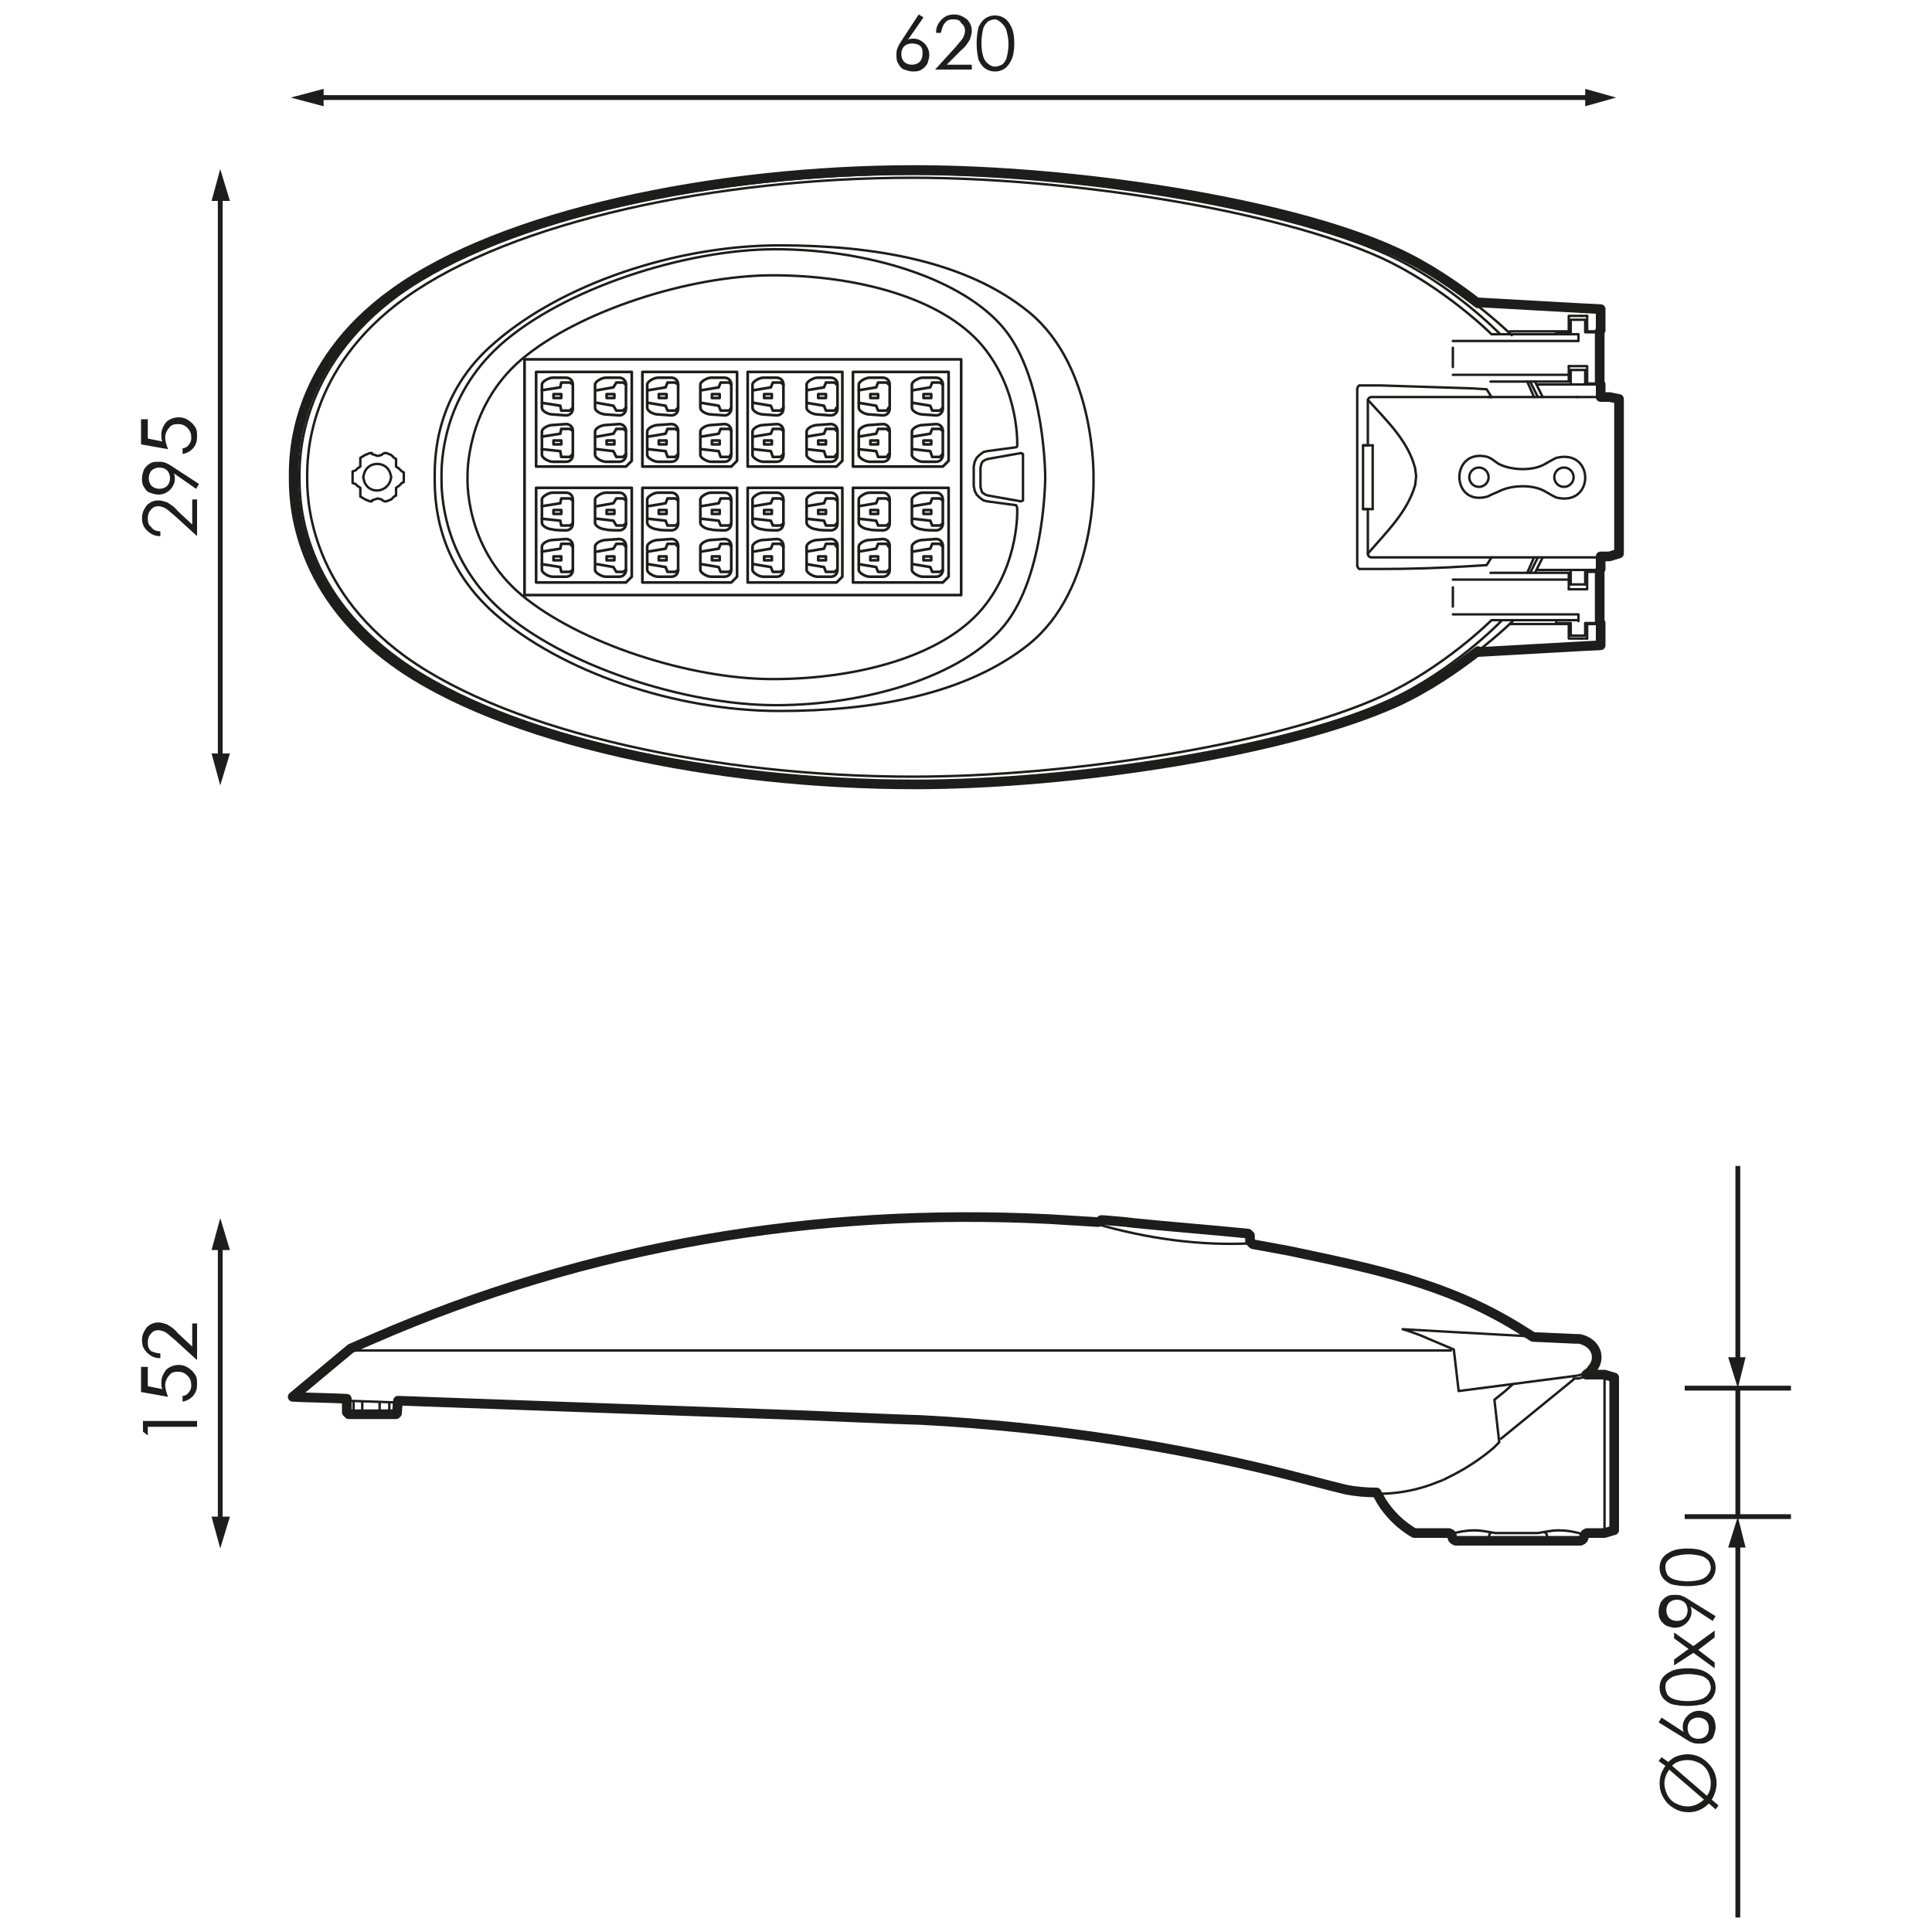 <?xml version="1.0" encoding="utf-8"?>
<!-- Generator: Adobe Illustrator 20.1.0, SVG Export Plug-In . SVG Version: 6.00 Build 0)  -->
<svg version="1.1" id="Capa_1" xmlns="http://www.w3.org/2000/svg" xmlns:xlink="http://www.w3.org/1999/xlink" x="0px" y="0px"
	 viewBox="0 0 200 200" style="enable-background:new 0 0 200 200;" xml:space="preserve">
<style type="text/css">
	.st0{fill:none;stroke:#1D1D1B;stroke-width:0.5;stroke-miterlimit:2;}
	.st1{fill:#1D1D1B;}
	.st2{enable-background:new    ;}
	.st3{fill:none;stroke:#1D1D1B;stroke-width:0.25;stroke-linecap:round;stroke-linejoin:round;stroke-miterlimit:10;}
	.st4{fill:none;stroke:#1D1D1B;stroke-width:0.278;stroke-linecap:round;stroke-linejoin:round;stroke-miterlimit:10;}
	.st5{fill:none;stroke:#1D1D1B;stroke-linejoin:round;stroke-miterlimit:10;}
	.st6{fill:none;stroke:#1D1D1B;stroke-width:0.25;stroke-linejoin:round;stroke-miterlimit:10;}
	.st7{fill:none;stroke:#1D1D1B;stroke-width:0.5;stroke-linejoin:round;stroke-miterlimit:10;}
</style>
<g>
	<g>
		<g>
			<g>
				<line class="st0" x1="32.8" y1="10.1" x2="164.7" y2="10.1"/>
				<g>
					<polygon class="st1" points="33.5,11 30.1,10.1 33.5,9.2 					"/>
				</g>
				<g>
					<polygon class="st1" points="164.1,11 167.3,10.1 164.1,9.2 					"/>
				</g>
			</g>
		</g>
		<g class="st2">
			<path class="st1" d="M95.1,1.5l0.5,0.3L94,4.1C94.2,4,94.4,4,94.6,4c0.4,0,0.8,0.2,1.1,0.5c0.3,0.3,0.5,0.7,0.5,1.2
				c0,0.3-0.1,0.6-0.2,0.9c-0.2,0.3-0.4,0.5-0.6,0.6c-0.3,0.2-0.6,0.2-0.9,0.2s-0.6-0.1-0.9-0.2S93.1,6.8,93,6.6
				c-0.2-0.3-0.2-0.6-0.2-0.9c0-0.2,0-0.5,0.1-0.7c0.1-0.3,0.3-0.6,0.5-0.9L95.1,1.5z M94.4,4.5c-0.3,0-0.6,0.1-0.8,0.3
				c-0.2,0.2-0.3,0.5-0.3,0.8s0.1,0.6,0.3,0.8c0.2,0.2,0.5,0.3,0.8,0.3s0.6-0.1,0.8-0.3c0.2-0.2,0.3-0.5,0.3-0.8S95.5,5,95.3,4.8
				S94.8,4.5,94.4,4.5z"/>
			<path class="st1" d="M97.4,3.4h-0.5c0-0.6,0.2-1,0.6-1.4s0.8-0.5,1.3-0.5s0.9,0.2,1.3,0.5c0.3,0.3,0.5,0.7,0.5,1.2
				c0,0.3-0.1,0.6-0.2,0.9c-0.2,0.3-0.4,0.7-0.9,1.1L98,6.7h2.6v0.5h-3.8l2.1-2.3c0.4-0.5,0.7-0.8,0.8-1c0.1-0.2,0.2-0.5,0.2-0.7
				c0-0.3-0.1-0.6-0.4-0.8C99.4,2.1,99.1,2,98.7,2S98,2.1,97.8,2.4C97.6,2.6,97.5,3,97.4,3.4z"/>
			<path class="st1" d="M101.1,4.5c0-0.7,0.1-1.3,0.2-1.7c0.2-0.4,0.4-0.7,0.7-0.9c0.3-0.2,0.6-0.3,1-0.3s0.7,0.1,1,0.3
				s0.5,0.5,0.7,0.9s0.3,1,0.3,1.7s-0.1,1.3-0.3,1.7c-0.2,0.4-0.4,0.7-0.7,0.9c-0.3,0.2-0.6,0.3-1,0.3s-0.7-0.1-1-0.3
				c-0.3-0.2-0.5-0.5-0.7-0.9C101.2,5.8,101.1,5.2,101.1,4.5z M101.6,4.5c0,0.6,0.1,1.1,0.2,1.4s0.3,0.6,0.5,0.7
				c0.2,0.2,0.5,0.3,0.7,0.3s0.5-0.1,0.7-0.2s0.4-0.4,0.5-0.7c0.1-0.4,0.2-0.9,0.2-1.4c0-0.6-0.1-1-0.2-1.4s-0.3-0.6-0.5-0.8
				S103.2,2,103,2s-0.5,0.1-0.7,0.2c-0.2,0.2-0.4,0.4-0.5,0.7C101.7,3.3,101.6,3.8,101.6,4.5z"/>
		</g>
	</g>
	<g>
		<g>
			<g>
				<line class="st0" x1="22.8" y1="78.6" x2="22.8" y2="20.2"/>
				<g>
					<polygon class="st1" points="23.8,78 22.8,81.3 21.9,78 					"/>
				</g>
				<g>
					<polygon class="st1" points="23.8,20.8 22.8,17.5 21.9,20.8 					"/>
				</g>
			</g>
		</g>
		<g class="st2">
			<path class="st1" d="M16.6,55v0.5c-0.6,0-1-0.2-1.4-0.6c-0.4-0.4-0.5-0.8-0.5-1.3s0.2-0.9,0.5-1.3c0.3-0.3,0.7-0.5,1.2-0.5
				c0.3,0,0.6,0.1,0.9,0.2c0.3,0.2,0.7,0.4,1.1,0.9l1.5,1.4v-2.6h0.5v3.8l-2.3-2.1c-0.5-0.4-0.8-0.7-1-0.8s-0.5-0.2-0.7-0.2
				c-0.3,0-0.6,0.1-0.8,0.4c-0.2,0.2-0.3,0.5-0.3,0.9s0.1,0.7,0.4,0.9C15.8,54.8,16.1,55,16.6,55z"/>
			<path class="st1" d="M20.6,50.1l-0.3,0.5L18,49c0.1,0.2,0.1,0.4,0.1,0.6c0,0.4-0.2,0.8-0.5,1.1s-0.7,0.5-1.2,0.5
				c-0.3,0-0.6-0.1-0.9-0.2c-0.3-0.1-0.5-0.4-0.6-0.6c-0.2-0.3-0.2-0.6-0.2-0.9c0-0.3,0.1-0.6,0.2-0.9c0.2-0.3,0.4-0.5,0.6-0.6
				c0.3-0.2,0.6-0.2,0.9-0.2c0.2,0,0.5,0,0.7,0.1c0.3,0.1,0.6,0.3,0.9,0.5L20.6,50.1z M17.6,49.5c0-0.3-0.1-0.6-0.3-0.8
				c-0.2-0.2-0.5-0.3-0.8-0.3s-0.6,0.1-0.8,0.3c-0.2,0.2-0.3,0.5-0.3,0.8s0.1,0.6,0.3,0.8c0.2,0.2,0.5,0.3,0.8,0.3
				c0.3,0,0.6-0.1,0.8-0.3S17.6,49.8,17.6,49.5z"/>
			<path class="st1" d="M14.8,43.4h0.5v2l1.5,0.3c-0.1-0.2-0.1-0.5-0.1-0.7c0-0.5,0.2-0.9,0.5-1.3c0.3-0.3,0.8-0.5,1.3-0.5
				c0.4,0,0.7,0.1,1,0.3s0.5,0.4,0.7,0.7s0.2,0.6,0.2,1c0,0.5-0.1,0.8-0.4,1.2c-0.3,0.3-0.6,0.5-1.1,0.6v-0.6c0.2,0,0.4-0.1,0.5-0.2
				c0.1-0.1,0.2-0.2,0.3-0.4s0.1-0.4,0.1-0.5c0-0.4-0.1-0.7-0.4-1s-0.6-0.4-1-0.4s-0.7,0.1-0.9,0.4c-0.2,0.2-0.4,0.6-0.4,1
				c0,0.3,0.1,0.7,0.3,1.2L14.6,46v-2.6H14.8z"/>
		</g>
	</g>
	<g>
		<g>
			<g>
				<line class="st0" x1="22.8" y1="157.6" x2="22.8" y2="128.8"/>
				<g>
					<polygon class="st1" points="23.8,157 22.8,160.3 21.9,157 					"/>
				</g>
				<g>
					<polygon class="st1" points="23.8,129.4 22.8,126.1 21.9,129.4 					"/>
				</g>
			</g>
		</g>
		<g class="st2">
			<path class="st1" d="M14.8,148.2v-1.1h5.6v0.6h-5.1v0.9L14.8,148.2z"/>
			<path class="st1" d="M14.8,141.5h0.5v2l1.5,0.3c-0.1-0.2-0.1-0.5-0.1-0.7c0-0.5,0.2-0.9,0.5-1.3c0.3-0.3,0.8-0.5,1.3-0.5
				c0.4,0,0.7,0.1,1,0.3s0.5,0.4,0.7,0.7s0.2,0.6,0.2,1c0,0.5-0.1,0.8-0.4,1.2c-0.3,0.3-0.6,0.5-1.1,0.6v-0.6c0.2,0,0.4-0.1,0.5-0.2
				c0.1-0.1,0.2-0.2,0.3-0.4c0.1-0.2,0.1-0.4,0.1-0.5c0-0.4-0.1-0.7-0.4-1s-0.6-0.4-1-0.4s-0.7,0.1-0.9,0.4c-0.2,0.2-0.4,0.6-0.4,1
				c0,0.3,0.1,0.7,0.3,1.2l-2.8-0.5v-2.6H14.8z"/>
			<path class="st1" d="M16.6,140.1v0.5c-0.6,0-1-0.2-1.4-0.6c-0.4-0.4-0.5-0.8-0.5-1.3s0.2-0.9,0.5-1.3c0.3-0.3,0.7-0.5,1.2-0.5
				c0.3,0,0.6,0.1,0.9,0.2c0.3,0.2,0.7,0.4,1.1,0.9l1.5,1.4V137h0.5v3.8l-2.3-2.1c-0.5-0.4-0.8-0.7-1-0.8s-0.5-0.2-0.7-0.2
				c-0.3,0-0.6,0.1-0.8,0.4c-0.2,0.2-0.3,0.5-0.3,0.9s0.1,0.7,0.4,0.9C15.8,139.9,16.1,140.1,16.6,140.1z"/>
		</g>
	</g>
	<g>
		<g>
			<line class="st3" x1="165.7" y1="34.3" x2="165.7" y2="32"/>
			<line class="st3" x1="165.7" y1="41.1" x2="165.7" y2="39.8"/>
			<line class="st3" x1="164.1" y1="39.8" x2="164.1" y2="38.3"/>
			<line class="st3" x1="162.6" y1="38.3" x2="162.6" y2="39.8"/>
			<line class="st3" x1="141.1" y1="46.1" x2="141.1" y2="52.7"/>
			<line class="st3" x1="141.2" y1="46.1" x2="141.2" y2="46.1"/>
			<line class="st3" x1="142.1" y1="46.1" x2="142.1" y2="52.7"/>
			<line class="st3" x1="141.2" y1="52.7" x2="141.2" y2="52.7"/>
			<line class="st3" x1="141.4" y1="52.7" x2="141.3" y2="52.7"/>
			<line class="st3" x1="142.1" y1="46.1" x2="141.4" y2="46.1"/>
			<line class="st3" x1="141.1" y1="46.1" x2="141.2" y2="46.1"/>
			<line class="st3" x1="141.4" y1="46.1" x2="141.4" y2="46.1"/>
			<line class="st3" x1="141.3" y1="46.1" x2="141.2" y2="46.1"/>
			<line class="st3" x1="141.4" y1="46.1" x2="141.3" y2="46.1"/>
			<line class="st3" x1="141.3" y1="52.7" x2="141.2" y2="52.7"/>
			<line class="st3" x1="142.1" y1="52.7" x2="141.4" y2="52.7"/>
			<line class="st3" x1="141.1" y1="52.7" x2="141.2" y2="52.7"/>
			<polyline class="st3" points="163.4,34.6 163.4,35.3 150.4,35.3 			"/>
			<line class="st3" x1="150.4" y1="36" x2="150.4" y2="38"/>
			<line class="st3" x1="162.4" y1="37.9" x2="162.4" y2="38.8"/>
			<line class="st3" x1="162.4" y1="38.8" x2="150.4" y2="38.8"/>
			<polyline class="st3" points="162.4,38.8 162.4,39.5 154.3,39.5 			"/>
			<polyline class="st3" points="161.1,34.6 161.1,34.4 161.1,34.4 162.6,34.4 162.6,33.1 164.1,33.1 164.1,34.4 165.6,34.4 
				165.6,39.7 164.3,39.7 164.3,37.9 162.4,37.9 			"/>
			<polyline class="st3" points="163.7,32.7 162.4,32.7 162.4,34.3 			"/>
			<line class="st3" x1="164.3" y1="32.7" x2="164.3" y2="34.3"/>
			<line class="st3" x1="162.4" y1="34.3" x2="156.3" y2="34.3"/>
			<line class="st3" x1="162.6" y1="38.3" x2="164.1" y2="38.3"/>
			<line class="st3" x1="163.3" y1="39.8" x2="159.2" y2="39.8"/>
			<line class="st3" x1="163.3" y1="41.1" x2="163.2" y2="41.1"/>
			<polyline class="st3" points="165.7,32 163.7,31.9 152.9,31.3 			"/>
			<path class="st3" d="M154.4,51.2l-0.4,0.2c-3.9,1.1-3.9-5.1,0-4.1l0.4,0.2l0.7,0.5c1.3,0.7,3.6,0.8,4.9,0l0.7-0.4l0.4-0.2
				c4-1,4,5.1,0,4.1l-0.4-0.2l-0.7-0.4c-1.3-0.8-3.6-0.7-4.9,0L154.4,51.2z"/>
			<path class="st3" d="M37.6,49.4l0.1-0.4c0.4-1.3,2.3-1.3,2.7,0l0.1,0.4l-0.1,0.4c-0.5,1.3-2.3,1.3-2.7,0L37.6,49.4z"/>
			<polygon class="st3" points="38.3,46.9 38.5,46.9 38.5,47 38.8,47.1 39.1,47.2 39.5,47.1 39.6,47 39.8,46.9 40,46.9 40.5,47.1 
				40.8,47.4 41,47.5 41,47.7 41,48 41,48.3 41.3,48.5 41.5,48.7 41.6,48.8 41.8,48.9 41.8,49.4 41.8,49.9 41.6,50 41.5,50.1 
				41.3,50.3 41,50.5 41,50.8 41,51.1 41,51.3 40.8,51.4 40.5,51.7 40,51.9 39.8,51.9 39.6,51.8 39.5,51.7 39.1,51.6 38.8,51.7 
				38.5,51.8 38.5,51.9 38.3,51.9 37.8,51.7 37.3,51.4 37.3,51.3 37.3,51.1 37.3,50.8 37.3,50.5 37,50.3 36.8,50.1 36.5,50 
				36.5,49.9 36.5,49.4 36.5,48.9 36.5,48.8 36.8,48.7 37,48.5 37.3,48.3 37.3,48 37.3,47.7 37.3,47.5 37.3,47.4 37.8,47.1 			"/>
			<line class="st3" x1="154.4" y1="41.1" x2="154.1" y2="41.1"/>
			<polyline class="st3" points="141.6,52.7 141.6,57.4 141.7,57.6 141.9,57.7 166.6,57.7 167.6,57.4 167.6,41.4 166.6,41.1 
				141.9,41.1 141.7,41.2 141.6,41.4 141.6,46.1 			"/>
			<path class="st3" d="M154.4,41.1l-0.5-0.8l-1.6-0.1c-3.2-0.1-6.3-0.2-9.4-0.3h-2h-0.2l-0.1,0.1l-0.1,0.2v0.2v18v0.2l0.1,0.2
				l0.1,0.1h0.2h2c3.2,0,6.3-0.1,9.4-0.3l1.6-0.1l0.5-0.8"/>
			<polygon class="st3" points="105.9,47 105.9,49.4 105.9,51.8 105.7,51.9 102.3,51.3 102,51.2 101.7,51 101.6,50.8 101.5,50.4 
				101.5,49.4 101.5,48.4 101.6,48 101.7,47.8 102,47.6 102.3,47.5 105.7,46.9 			"/>
			<path class="st3" d="M141.6,41.4l0.1,0.1c1.9,2.1,4.1,4.2,4.8,7l0.1,0.8l-0.1,0.9c-0.8,2.8-3,4.9-4.8,7l-0.1,0.1l0,0"/>
			<line class="st3" x1="158.8" y1="41.1" x2="158.1" y2="39.5"/>
			<line class="st3" x1="158.4" y1="39.5" x2="159.2" y2="41.1"/>
			<line class="st3" x1="158.9" y1="39.5" x2="159.7" y2="41.1"/>
			<line class="st3" x1="164.3" y1="32.7" x2="163.7" y2="32.7"/>
			<line class="st3" x1="164.3" y1="34.3" x2="165.7" y2="34.3"/>
			<line class="st3" x1="163.3" y1="39.8" x2="165.7" y2="39.8"/>
			<line class="st3" x1="165.7" y1="64.6" x2="165.7" y2="66.8"/>
			<line class="st3" x1="165.7" y1="57.7" x2="165.7" y2="59"/>
			<line class="st3" x1="164.1" y1="59" x2="164.1" y2="60.5"/>
			<line class="st3" x1="162.6" y1="60.5" x2="162.6" y2="59"/>
			<polyline class="st3" points="163.4,64.3 163.4,63.6 150.4,63.6 			"/>
			<line class="st3" x1="150.4" y1="62.8" x2="150.4" y2="60.8"/>
			<line class="st3" x1="162.4" y1="61" x2="162.4" y2="60"/>
			<line class="st3" x1="162.4" y1="60" x2="150.4" y2="60"/>
			<polyline class="st3" points="162.4,60 162.4,59.3 154.3,59.3 			"/>
			<polyline class="st3" points="161.1,64.3 161.1,64.5 161.1,64.5 162.6,64.5 162.6,65.8 164.1,65.8 164.1,64.5 165.6,64.5 
				165.6,59.2 164.3,59.2 164.3,61 162.4,61 			"/>
			<polyline class="st3" points="163.7,66.1 162.4,66.1 162.4,64.6 			"/>
			<line class="st3" x1="164.3" y1="66.1" x2="164.3" y2="64.6"/>
			<line class="st3" x1="162.4" y1="64.6" x2="156.3" y2="64.6"/>
			<line class="st3" x1="162.6" y1="60.5" x2="164.1" y2="60.5"/>
			<line class="st3" x1="163.3" y1="59" x2="159.2" y2="59"/>
			<polyline class="st3" points="165.7,66.8 163.7,66.9 152.9,67.5 			"/>
			<line class="st3" x1="158.8" y1="57.7" x2="158.1" y2="59.3"/>
			<line class="st3" x1="158.4" y1="59.3" x2="159.2" y2="57.7"/>
			<line class="st3" x1="158.9" y1="59.3" x2="159.7" y2="57.7"/>
			<line class="st3" x1="164.3" y1="66.1" x2="163.7" y2="66.1"/>
			<line class="st3" x1="164.3" y1="64.6" x2="165.7" y2="64.6"/>
			<line class="st3" x1="163.3" y1="59" x2="165.7" y2="59"/>
			<circle class="st3" cx="153.1" cy="49.4" r="1"/>
			<circle class="st3" cx="161.9" cy="49.4" r="1"/>
			<path class="st3" d="M105.3,52.6c0,0,0.3,5.7-3.6,10.4c-4.2,5-13.1,7.3-21.7,7.3S60,66.6,54,61.6s-5.6-12.2-5.6-12.2
				s-0.3-7.2,5.6-12.2s17.4-8.7,26-8.7s17.5,2.3,21.7,7.3c3.9,4.7,3.6,10.4,3.6,10.4l-0.1,0.1l-3,0.4l-0.4,0.1l-0.4,0.3l-0.3,0.3
				l-0.2,0.4l-0.1,0.5v1v1l0.1,0.5l0.2,0.4l0.3,0.3l0.4,0.3l0.4,0.1l3,0.4L105.3,52.6z"/>
			<path class="st3" d="M108.2,49.4c0,0,0,10.1-4.2,15.3C99.7,70,89.7,73,80.3,73s-22-4.1-28.5-9.9c-6.1-5.5-6.1-12.2-6.1-13.7
				c0-1.4,0-8.2,6.1-13.7c6.5-5.8,19.1-9.9,28.5-9.9s19.4,3,23.7,8.3C108.2,39.3,108.2,49.4,108.2,49.4L108.2,49.4z"/>
			<path class="st3" d="M45,49.4c0,2.1,0,8.7,6.3,14.2c6.8,5.9,18.5,10,29.4,10c9.7,0,19.3-1.7,25.8-6.9c7.1-5.7,6.7-17.2,6.7-17.2
				l0,0l0,0l0,0l0,0c0,0,0.3-11.5-6.7-17.2c-6.5-5.3-16.1-6.9-25.8-6.9c-10.9,0-22.6,4.1-29.4,10C45,40.7,45,47.4,45,49.4L45,49.4z"
				/>
			<path class="st3" d="M163.4,34.6h-9c0,0-4.9-4.9-11.4-7.9c-11-5-32.5-8.3-48.5-8.3C74.3,18.4,53,22.9,42,30.8
				c-10.3,7.4-10.2,16.7-10.2,18.6S31.8,60.6,42,68C53,75.9,74.3,80.4,94.5,80.4c16,0,37.5-3.3,48.5-8.3c6.5-3,11.4-7.9,11.4-7.9h9"
				/>
			<path class="st3" d="M155.4,64.3c0,0-5,5.2-11.6,8.2c-11.1,5.1-33,8.4-49.2,8.4c-20.4,0-42.1-4.6-53.2-12.6
				C30.9,60.8,31,51.3,31,49.4c0-1.9-0.1-11.3,10.3-18.9C52.5,22.5,74.1,18,94.5,18c16.2,0,38,3.3,49.2,8.4c6.6,3,11.6,8.2,11.6,8.2
				"/>
			<path class="st3" d="M156.6,64.3c0,0-5.5,5.4-12.2,8.5c-11.3,5.2-33.4,8.5-49.8,8.5c-20.7,0-42.7-4.6-53.9-12.7
				C30,61,30.2,51.4,30.2,49.5S30.1,38,40.6,30.4c11.2-8.1,33.2-12.7,53.9-12.7c16.4,0,38.5,3.4,49.8,8.5c6.7,3.1,12.2,8.5,12.2,8.5
				"/>
			<g>
				<g>
					<g>
						<path class="st4" d="M91.4,55.8c0.4,0,0.7,0.3,0.7,0.7V59c0,0.4-0.3,0.7-0.7,0.7H90c-0.4,0-1.1-0.4-1.1-0.7v-2.4
							c0-0.4,0.7-0.7,1.1-0.7L91.4,55.8L91.4,55.8z"/>
						<polyline class="st4" points="88.9,58.4 90.7,58.7 90.9,59.2 91.8,59.2 92,59 						"/>
						<polyline class="st4" points="88.9,57.1 90.7,56.8 90.9,56.3 91.8,56.3 92,56.6 						"/>
						<rect x="90.1" y="57.6" class="st4" width="0.8" height="0.4"/>
					</g>
					<g>
						<path class="st4" d="M91.4,54.9c0.4,0,0.7-0.3,0.7-0.7v-2.5c0-0.4-0.3-0.7-0.7-0.7H90c-0.4,0-1.1,0.4-1.1,0.7v2.4
							c0,0.4,0.7,0.7,1.1,0.7C90,54.9,91.4,54.9,91.4,54.9z"/>
						<polyline class="st4" points="88.9,52.4 90.7,52.1 90.9,51.6 91.8,51.6 92,51.8 						"/>
						<polyline class="st4" points="88.9,53.7 90.7,53.9 90.9,54.4 91.8,54.4 92,54.2 						"/>
						<rect x="90.1" y="52.8" class="st4" width="0.8" height="0.4"/>
					</g>
					<g>
						<path class="st4" d="M96.9,55.8c0.4,0,0.7,0.3,0.7,0.7V59c0,0.4-0.3,0.7-0.7,0.7h-1.4c-0.4,0-1.1-0.4-1.1-0.7v-2.4
							c0-0.4,0.7-0.7,1.1-0.7L96.9,55.8L96.9,55.8z"/>
						<polyline class="st4" points="94.5,58.4 96.3,58.7 96.5,59.2 97.3,59.2 97.6,59 						"/>
						<polyline class="st4" points="94.5,57.1 96.3,56.8 96.5,56.3 97.3,56.3 97.6,56.6 						"/>
						<rect x="95.6" y="57.6" class="st4" width="0.8" height="0.4"/>
					</g>
					<g>
						<path class="st4" d="M96.9,54.9c0.4,0,0.7-0.3,0.7-0.7v-2.5c0-0.4-0.3-0.7-0.7-0.7h-1.4c-0.4,0-1.1,0.4-1.1,0.7v2.4
							c0,0.4,0.7,0.7,1.1,0.7C95.5,54.9,96.9,54.9,96.9,54.9z"/>
						<polyline class="st4" points="94.5,52.4 96.3,52.1 96.5,51.6 97.3,51.6 97.6,51.8 						"/>
						<polyline class="st4" points="94.5,53.7 96.3,53.9 96.5,54.4 97.3,54.4 97.6,54.2 						"/>
						<rect x="95.6" y="52.8" class="st4" width="0.8" height="0.4"/>
					</g>
					<polygon class="st4" points="98.2,50.5 98.2,59.7 97.6,60.3 88.3,60.3 88.3,50.5 					"/>
				</g>
				<g>
					<g>
						<path class="st4" d="M80.4,55.8c0.4,0,0.7,0.3,0.7,0.7V59c0,0.4-0.3,0.7-0.7,0.7H79c-0.4,0-1.1-0.4-1.1-0.7v-2.4
							c0-0.4,0.7-0.7,1.1-0.7L80.4,55.8L80.4,55.8z"/>
						<polyline class="st4" points="78,58.4 79.8,58.7 80,59.2 80.8,59.2 81.1,59 						"/>
						<polyline class="st4" points="78,57.1 79.8,56.8 80,56.3 80.8,56.3 81.1,56.6 						"/>
						<rect x="79.1" y="57.6" class="st4" width="0.8" height="0.4"/>
					</g>
					<g>
						<path class="st4" d="M80.4,54.9c0.4,0,0.7-0.3,0.7-0.7v-2.5c0-0.4-0.3-0.7-0.7-0.7H79c-0.4,0-1.1,0.4-1.1,0.7v2.4
							c0,0.4,0.7,0.7,1.1,0.7C79.1,54.9,80.4,54.9,80.4,54.9z"/>
						<polyline class="st4" points="78,52.4 79.8,52.1 80,51.6 80.8,51.6 81.1,51.8 						"/>
						<polyline class="st4" points="78,53.7 79.8,53.9 80,54.4 80.8,54.4 81.1,54.2 						"/>
						<rect x="79.1" y="52.8" class="st4" width="0.8" height="0.4"/>
					</g>
					<g>
						<path class="st4" d="M86,55.8c0.4,0,0.7,0.3,0.7,0.7V59c0,0.4-0.3,0.7-0.7,0.7h-1.4c-0.4,0-1.1-0.4-1.1-0.7v-2.4
							c0-0.4,0.7-0.7,1.1-0.7L86,55.8L86,55.8z"/>
						<polyline class="st4" points="83.5,58.4 85.3,58.7 85.5,59.2 86.4,59.2 86.6,59 						"/>
						<polyline class="st4" points="83.5,57.1 85.3,56.8 85.5,56.3 86.4,56.3 86.6,56.6 						"/>
						<rect x="84.7" y="57.6" class="st4" width="0.8" height="0.4"/>
					</g>
					<g>
						<path class="st4" d="M86,54.9c0.4,0,0.7-0.3,0.7-0.7v-2.5c0-0.4-0.3-0.7-0.7-0.7h-1.4c-0.4,0-1.1,0.4-1.1,0.7v2.4
							c0,0.4,0.7,0.7,1.1,0.7C84.6,54.9,86,54.9,86,54.9z"/>
						<polyline class="st4" points="83.5,52.4 85.3,52.1 85.5,51.6 86.4,51.6 86.6,51.8 						"/>
						<polyline class="st4" points="83.5,53.7 85.3,53.9 85.5,54.4 86.4,54.4 86.6,54.2 						"/>
						<rect x="84.7" y="52.8" class="st4" width="0.8" height="0.4"/>
					</g>
					<polygon class="st4" points="87.2,50.5 87.2,59.7 86.6,60.3 77.4,60.3 77.4,50.5 					"/>
				</g>
				<g>
					<g>
						<path class="st4" d="M69.5,55.8c0.4,0,0.7,0.3,0.7,0.7V59c0,0.4-0.3,0.7-0.7,0.7h-1.4c-0.4,0-1.1-0.4-1.1-0.7v-2.4
							c0-0.4,0.7-0.7,1.1-0.7L69.5,55.8L69.5,55.8z"/>
						<polyline class="st4" points="67.1,58.4 68.9,58.7 69.1,59.2 69.9,59.2 70.2,59 						"/>
						<polyline class="st4" points="67.1,57.1 68.9,56.8 69.1,56.3 69.9,56.3 70.2,56.6 						"/>
						<rect x="68.2" y="57.6" class="st4" width="0.8" height="0.4"/>
					</g>
					<g>
						<path class="st4" d="M69.5,54.9c0.4,0,0.7-0.3,0.7-0.7v-2.5c0-0.4-0.3-0.7-0.7-0.7h-1.4c-0.4,0-1.1,0.4-1.1,0.7v2.4
							c0,0.4,0.7,0.7,1.1,0.7C68.1,54.9,69.5,54.9,69.5,54.9z"/>
						<polyline class="st4" points="67.1,52.4 68.9,52.1 69.1,51.6 69.9,51.6 70.2,51.8 						"/>
						<polyline class="st4" points="67.1,53.7 68.9,53.9 69.1,54.4 69.9,54.4 70.2,54.2 						"/>
						<rect x="68.2" y="52.8" class="st4" width="0.8" height="0.4"/>
					</g>
					<g>
						<path class="st4" d="M75,55.8c0.4,0,0.7,0.3,0.7,0.7V59c0,0.4-0.3,0.7-0.7,0.7h-1.4c-0.4,0-1.1-0.4-1.1-0.7v-2.4
							c0-0.4,0.7-0.7,1.1-0.7L75,55.8L75,55.8z"/>
						<polyline class="st4" points="72.6,58.4 74.4,58.7 74.6,59.2 75.5,59.2 75.7,59 						"/>
						<polyline class="st4" points="72.6,57.1 74.4,56.8 74.6,56.3 75.5,56.3 75.7,56.6 						"/>
						<rect x="73.7" y="57.6" class="st4" width="0.8" height="0.4"/>
					</g>
					<g>
						<path class="st4" d="M75,54.9c0.4,0,0.7-0.3,0.7-0.7v-2.5c0-0.4-0.3-0.7-0.7-0.7h-1.4c-0.4,0-1.1,0.4-1.1,0.7v2.4
							c0,0.4,0.7,0.7,1.1,0.7C73.7,54.9,75,54.9,75,54.9z"/>
						<polyline class="st4" points="72.6,52.4 74.4,52.1 74.6,51.6 75.5,51.6 75.7,51.8 						"/>
						<polyline class="st4" points="72.6,53.7 74.4,53.9 74.6,54.4 75.5,54.4 75.7,54.2 						"/>
						<rect x="73.7" y="52.8" class="st4" width="0.8" height="0.4"/>
					</g>
					<polygon class="st4" points="76.3,50.5 76.3,59.7 75.7,60.3 66.5,60.3 66.5,50.5 					"/>
				</g>
				<g>
					<g>
						<path class="st4" d="M58.6,55.8c0.4,0,0.7,0.3,0.7,0.7V59c0,0.4-0.3,0.7-0.7,0.7h-1.4c-0.4,0-1.1-0.4-1.1-0.7v-2.4
							c0-0.4,0.7-0.7,1.1-0.7L58.6,55.8L58.6,55.8z"/>
						<polyline class="st4" points="56.1,58.4 58,58.7 58.1,59.2 59,59.2 59.3,59 						"/>
						<polyline class="st4" points="56.1,57.1 58,56.8 58.1,56.3 59,56.3 59.3,56.6 						"/>
						<rect x="57.3" y="57.6" class="st4" width="0.8" height="0.4"/>
					</g>
					<g>
						<path class="st4" d="M58.6,54.9c0.4,0,0.7-0.3,0.7-0.7v-2.5c0-0.4-0.3-0.7-0.7-0.7h-1.4c-0.4,0-1.1,0.4-1.1,0.7v2.4
							c0,0.4,0.7,0.7,1.1,0.7C57.3,54.9,58.6,54.9,58.6,54.9z"/>
						<polyline class="st4" points="56.1,52.4 58,52.1 58.1,51.6 59,51.6 59.3,51.8 						"/>
						<polyline class="st4" points="56.1,53.7 58,53.9 58.1,54.4 59,54.4 59.3,54.2 						"/>
						<rect x="57.3" y="52.8" class="st4" width="0.8" height="0.4"/>
					</g>
					<g>
						<path class="st4" d="M64.1,55.8c0.4,0,0.7,0.3,0.7,0.7V59c0,0.4-0.3,0.7-0.7,0.7h-1.4c-0.4,0-1.1-0.4-1.1-0.7v-2.4
							c0-0.4,0.7-0.7,1.1-0.7L64.1,55.8L64.1,55.8z"/>
						<polyline class="st4" points="61.8,58.4 63.5,58.7 63.8,59.2 64.5,59.2 64.8,59 						"/>
						<polyline class="st4" points="61.8,57.1 63.5,56.8 63.8,56.3 64.5,56.3 64.8,56.6 						"/>
						<rect x="62.8" y="57.6" class="st4" width="0.8" height="0.4"/>
					</g>
					<g>
						<path class="st4" d="M64.1,54.9c0.4,0,0.7-0.3,0.7-0.7v-2.5c0-0.4-0.3-0.7-0.7-0.7h-1.4c-0.4,0-1.1,0.4-1.1,0.7v2.4
							c0,0.4,0.7,0.7,1.1,0.7C62.8,54.9,64.1,54.9,64.1,54.9z"/>
						<polyline class="st4" points="61.8,52.4 63.5,52.1 63.8,51.6 64.5,51.6 64.8,51.8 						"/>
						<polyline class="st4" points="61.8,53.7 63.5,53.9 63.8,54.4 64.5,54.4 64.8,54.2 						"/>
						<rect x="62.8" y="52.8" class="st4" width="0.8" height="0.4"/>
					</g>
					<polygon class="st4" points="65.4,50.5 65.4,59.7 64.8,60.3 55.5,60.3 55.5,50.5 					"/>
				</g>
				<g>
					<g>
						<path class="st4" d="M91.4,43.9c0.4,0,0.7,0.3,0.7,0.7v2.5c0,0.4-0.3,0.7-0.7,0.7H90c-0.4,0-1.1-0.4-1.1-0.7v-2.4
							c0-0.4,0.7-0.7,1.1-0.7L91.4,43.9L91.4,43.9z"/>
						<polyline class="st4" points="88.9,46.5 90.7,46.7 90.9,47.3 91.8,47.3 92,47 						"/>
						<polyline class="st4" points="88.9,45.2 90.7,44.9 90.9,44.4 91.8,44.4 92,44.6 						"/>
						<rect x="90.1" y="45.6" class="st4" width="0.8" height="0.4"/>
					</g>
					<g>
						<path class="st4" d="M91.4,43c0.4,0,0.7-0.3,0.7-0.7v-2.5c0-0.4-0.3-0.7-0.7-0.7H90c-0.4,0-1.1,0.4-1.1,0.7v2.4
							c0,0.4,0.7,0.7,1.1,0.7L91.4,43L91.4,43z"/>
						<polyline class="st4" points="88.9,40.4 90.7,40.1 90.9,39.6 91.8,39.6 92,39.8 						"/>
						<polyline class="st4" points="88.9,41.7 90.7,42 90.9,42.5 91.8,42.5 92,42.2 						"/>
						<rect x="90.1" y="40.8" class="st4" width="0.8" height="0.4"/>
					</g>
					<g>
						<path class="st4" d="M96.9,43.9c0.4,0,0.7,0.3,0.7,0.7v2.5c0,0.4-0.3,0.7-0.7,0.7h-1.4c-0.4,0-1.1-0.4-1.1-0.7v-2.4
							c0-0.4,0.7-0.7,1.1-0.7L96.9,43.9L96.9,43.9z"/>
						<polyline class="st4" points="94.5,46.5 96.3,46.7 96.5,47.3 97.3,47.3 97.6,47 						"/>
						<polyline class="st4" points="94.5,45.2 96.3,44.9 96.5,44.4 97.3,44.4 97.6,44.6 						"/>
						<rect x="95.6" y="45.6" class="st4" width="0.8" height="0.4"/>
					</g>
					<g>
						<path class="st4" d="M96.9,43c0.4,0,0.7-0.3,0.7-0.7v-2.5c0-0.4-0.3-0.7-0.7-0.7h-1.4c-0.4,0-1.1,0.4-1.1,0.7v2.4
							c0,0.4,0.7,0.7,1.1,0.7L96.9,43L96.9,43z"/>
						<polyline class="st4" points="94.5,40.4 96.3,40.1 96.5,39.6 97.3,39.6 97.6,39.8 						"/>
						<polyline class="st4" points="94.5,41.7 96.3,42 96.5,42.5 97.3,42.5 97.6,42.2 						"/>
						<rect x="95.6" y="40.8" class="st4" width="0.8" height="0.4"/>
					</g>
					<polygon class="st4" points="98.2,38.5 98.2,47.7 97.6,48.3 88.3,48.3 88.3,38.5 					"/>
				</g>
				<g>
					<g>
						<path class="st4" d="M80.4,43.9c0.4,0,0.7,0.3,0.7,0.7v2.5c0,0.4-0.3,0.7-0.7,0.7H79c-0.4,0-1.1-0.4-1.1-0.7v-2.4
							c0-0.4,0.7-0.7,1.1-0.7L80.4,43.9L80.4,43.9z"/>
						<polyline class="st4" points="78,46.5 79.8,46.7 80,47.3 80.8,47.3 81.1,47 						"/>
						<polyline class="st4" points="78,45.2 79.8,44.9 80,44.4 80.8,44.4 81.1,44.6 						"/>
						<rect x="79.1" y="45.6" class="st4" width="0.8" height="0.4"/>
					</g>
					<g>
						<path class="st4" d="M80.4,43c0.4,0,0.7-0.3,0.7-0.7v-2.5c0-0.4-0.3-0.7-0.7-0.7H79c-0.4,0-1.1,0.4-1.1,0.7v2.4
							c0,0.4,0.7,0.7,1.1,0.7L80.4,43L80.4,43z"/>
						<polyline class="st4" points="78,40.4 79.8,40.1 80,39.6 80.8,39.6 81.1,39.8 						"/>
						<polyline class="st4" points="78,41.7 79.8,42 80,42.5 80.8,42.5 81.1,42.2 						"/>
						<rect x="79.1" y="40.8" class="st4" width="0.8" height="0.4"/>
					</g>
					<g>
						<path class="st4" d="M86,43.9c0.4,0,0.7,0.3,0.7,0.7v2.5c0,0.4-0.3,0.7-0.7,0.7h-1.4c-0.4,0-1.1-0.4-1.1-0.7v-2.4
							c0-0.4,0.7-0.7,1.1-0.7L86,43.9L86,43.9z"/>
						<polyline class="st4" points="83.5,46.5 85.3,46.7 85.5,47.3 86.4,47.3 86.6,47 						"/>
						<polyline class="st4" points="83.5,45.2 85.3,44.9 85.5,44.4 86.4,44.4 86.6,44.6 						"/>
						<rect x="84.7" y="45.6" class="st4" width="0.8" height="0.4"/>
					</g>
					<g>
						<path class="st4" d="M86,43c0.4,0,0.7-0.3,0.7-0.7v-2.5c0-0.4-0.3-0.7-0.7-0.7h-1.4c-0.4,0-1.1,0.4-1.1,0.7v2.4
							c0,0.4,0.7,0.7,1.1,0.7L86,43L86,43z"/>
						<polyline class="st4" points="83.5,40.4 85.3,40.1 85.5,39.6 86.4,39.6 86.6,39.8 						"/>
						<polyline class="st4" points="83.5,41.7 85.3,42 85.5,42.5 86.4,42.5 86.6,42.2 						"/>
						<rect x="84.7" y="40.8" class="st4" width="0.8" height="0.4"/>
					</g>
					<polygon class="st4" points="87.2,38.5 87.2,47.7 86.6,48.3 77.4,48.3 77.4,38.5 					"/>
				</g>
				<g>
					<g>
						<path class="st4" d="M69.5,43.9c0.4,0,0.7,0.3,0.7,0.7v2.5c0,0.4-0.3,0.7-0.7,0.7h-1.4c-0.4,0-1.1-0.4-1.1-0.7v-2.4
							c0-0.4,0.7-0.7,1.1-0.7L69.5,43.9L69.5,43.9z"/>
						<polyline class="st4" points="67.1,46.5 68.9,46.7 69.1,47.3 69.9,47.3 70.2,47 						"/>
						<polyline class="st4" points="67.1,45.2 68.9,44.9 69.1,44.4 69.9,44.4 70.2,44.6 						"/>
						<rect x="68.2" y="45.6" class="st4" width="0.8" height="0.4"/>
					</g>
					<g>
						<path class="st4" d="M69.5,43c0.4,0,0.7-0.3,0.7-0.7v-2.5c0-0.4-0.3-0.7-0.7-0.7h-1.4c-0.4,0-1.1,0.4-1.1,0.7v2.4
							c0,0.4,0.7,0.7,1.1,0.7L69.5,43L69.5,43z"/>
						<polyline class="st4" points="67.1,40.4 68.9,40.1 69.1,39.6 69.9,39.6 70.2,39.8 						"/>
						<polyline class="st4" points="67.1,41.7 68.9,42 69.1,42.5 69.9,42.5 70.2,42.2 						"/>
						<rect x="68.2" y="40.8" class="st4" width="0.8" height="0.4"/>
					</g>
					<g>
						<path class="st4" d="M75,43.9c0.4,0,0.7,0.3,0.7,0.7v2.5c0,0.4-0.3,0.7-0.7,0.7h-1.4c-0.4,0-1.1-0.4-1.1-0.7v-2.4
							c0-0.4,0.7-0.7,1.1-0.7L75,43.9L75,43.9z"/>
						<polyline class="st4" points="72.6,46.5 74.4,46.7 74.6,47.3 75.5,47.3 75.7,47 						"/>
						<polyline class="st4" points="72.6,45.2 74.4,44.9 74.6,44.4 75.5,44.4 75.7,44.6 						"/>
						<rect x="73.7" y="45.6" class="st4" width="0.8" height="0.4"/>
					</g>
					<g>
						<path class="st4" d="M75,43c0.4,0,0.7-0.3,0.7-0.7v-2.5c0-0.4-0.3-0.7-0.7-0.7h-1.4c-0.4,0-1.1,0.4-1.1,0.7v2.4
							c0,0.4,0.7,0.7,1.1,0.7L75,43L75,43z"/>
						<polyline class="st4" points="72.6,40.4 74.4,40.1 74.6,39.6 75.5,39.6 75.7,39.8 						"/>
						<polyline class="st4" points="72.6,41.7 74.4,42 74.6,42.5 75.5,42.5 75.7,42.2 						"/>
						<rect x="73.7" y="40.8" class="st4" width="0.8" height="0.4"/>
					</g>
					<polygon class="st4" points="76.3,38.5 76.3,47.7 75.7,48.3 66.5,48.3 66.5,38.5 					"/>
				</g>
				<g>
					<g>
						<path class="st4" d="M58.6,43.9c0.4,0,0.7,0.3,0.7,0.7v2.5c0,0.4-0.3,0.7-0.7,0.7h-1.4c-0.4,0-1.1-0.4-1.1-0.7v-2.4
							c0-0.4,0.7-0.7,1.1-0.7L58.6,43.9L58.6,43.9z"/>
						<polyline class="st4" points="56.1,46.5 58,46.7 58.1,47.3 59,47.3 59.3,47 						"/>
						<polyline class="st4" points="56.1,45.2 58,44.9 58.1,44.4 59,44.4 59.3,44.6 						"/>
						<rect x="57.3" y="45.6" class="st4" width="0.8" height="0.4"/>
					</g>
					<g>
						<path class="st4" d="M58.6,43c0.4,0,0.7-0.3,0.7-0.7v-2.5c0-0.4-0.3-0.7-0.7-0.7h-1.4c-0.4,0-1.1,0.4-1.1,0.7v2.4
							c0,0.4,0.7,0.7,1.1,0.7L58.6,43L58.6,43z"/>
						<polyline class="st4" points="56.1,40.4 58,40.1 58.1,39.6 59,39.6 59.3,39.8 						"/>
						<polyline class="st4" points="56.1,41.7 58,42 58.1,42.5 59,42.5 59.3,42.2 						"/>
						<rect x="57.3" y="40.8" class="st4" width="0.8" height="0.4"/>
					</g>
					<g>
						<path class="st4" d="M64.1,43.9c0.4,0,0.7,0.3,0.7,0.7v2.5c0,0.4-0.3,0.7-0.7,0.7h-1.4c-0.4,0-1.1-0.4-1.1-0.7v-2.4
							c0-0.4,0.7-0.7,1.1-0.7L64.1,43.9L64.1,43.9z"/>
						<polyline class="st4" points="61.8,46.5 63.5,46.7 63.8,47.3 64.5,47.3 64.8,47 						"/>
						<polyline class="st4" points="61.8,45.2 63.5,44.9 63.8,44.4 64.5,44.4 64.8,44.6 						"/>
						<rect x="62.8" y="45.6" class="st4" width="0.8" height="0.4"/>
					</g>
					<g>
						<path class="st4" d="M64.1,43c0.4,0,0.7-0.3,0.7-0.7v-2.5c0-0.4-0.3-0.7-0.7-0.7h-1.4c-0.4,0-1.1,0.4-1.1,0.7v2.4
							c0,0.4,0.7,0.7,1.1,0.7L64.1,43L64.1,43z"/>
						<polyline class="st4" points="61.8,40.4 63.5,40.1 63.8,39.6 64.5,39.6 64.8,39.8 						"/>
						<polyline class="st4" points="61.8,41.7 63.5,42 63.8,42.5 64.5,42.5 64.8,42.2 						"/>
						<rect x="62.8" y="40.8" class="st4" width="0.8" height="0.4"/>
					</g>
					<polygon class="st4" points="65.4,38.5 65.4,47.7 64.8,48.3 55.5,48.3 55.5,38.5 					"/>
				</g>
				<rect x="54.3" y="37.2" class="st4" width="45.2" height="24.4"/>
			</g>
		</g>
		<path class="st5" d="M166.6,41.1h-0.9v-1.3l-0.1-0.2v-5.3l0.1-0.1V32l-2-0.1L153,31.3v0.1c-2.2-1.7-5.2-3.8-8.5-5.3
			c-11.3-5.2-33.4-8.5-49.8-8.5C74,17.6,52,22.2,40.8,30.3c-10.6,7.6-10.4,17.2-10.4,19.1s-0.1,11.5,10.4,19.1
			C52,76.6,74,81.2,94.7,81.2c16.4,0,38.5-3.4,49.8-8.5c3.3-1.5,6.3-3.6,8.5-5.3v0.1l10.7-0.6l2-0.1v-2.3l-0.1-0.1v-5.3l0.1-0.2
			v-1.3h0.9l1-0.3v-16L166.6,41.1z"/>
	</g>
	<g>
		<line class="st6" x1="113.9" y1="126.4" x2="116.2" y2="126.6"/>
		<polyline class="st6" points="113.7,126.5 113.8,126.4 113.9,126.4 		"/>
		<polyline class="st6" points="113.3,126.6 113.5,126.6 113.7,126.5 		"/>
		<line class="st6" x1="164.3" y1="158.9" x2="166.1" y2="158.9"/>
		<line class="st6" x1="166.1" y1="158.9" x2="167.1" y2="158.6"/>
		<polyline class="st6" points="167.1,158.6 167.1,142.6 166.1,142.3 164.2,142.3 		"/>
		<line class="st6" x1="166.1" y1="158.9" x2="166.1" y2="142.3"/>
		<line class="st6" x1="36.1" y1="146.7" x2="36.1" y2="146.7"/>
		<polyline class="st6" points="37,146.7 36.8,146.6 36.8,146.5 36.6,146.4 36.6,145 		"/>
		<polyline class="st6" points="164.8,141.6 164.6,142 164.2,142.3 163.8,142.6 163.4,142.7 162.9,142.7 162.9,142.8 155.3,149 		
			"/>
		<polyline class="st6" points="40,146.7 40.1,146.6 40.1,146.5 40.3,146.4 40.3,145.2 		"/>
		<path class="st6" d="M35.8,145v1.4v0.1l0.1,0.1H36l0,0l0,0c1.5,0,3,0,4.6,0l0,0h0.1l0.1-0.1v-0.1v-1.2"/>
		<polyline class="st6" points="129.1,127.8 129.2,127.8 129.3,127.9 129.3,128 		"/>
		<polyline class="st6" points="39.3,146.7 39.3,146.7 39.3,146.7 39.3,146.6 39.3,146.6 39.3,146.5 39.3,146.4 39.3,145.1 		"/>
		<polyline class="st6" points="37.6,146.7 37.6,146.7 37.6,146.7 37.6,146.6 37.6,146.5 37.5,146.5 37.5,146.4 37.5,145.1 		"/>
		<path class="st6" d="M92.4,147.1l-9.6-0.4c-17.5-0.6-35.1-1.3-52.6-1.9l0,0"/>
		<path class="st6" d="M129.7,128.7L129.7,128.7c-5.5,0.3-11-0.5-16.2-2l0,0"/>
		<polyline class="st6" points="30.8,144.2 30.5,144.5 30.3,144.8 30.3,144.7 		"/>
		<line class="st6" x1="129.3" y1="128" x2="129.3" y2="128.3"/>
		<path class="st6" d="M149.4,153.2l-1.3,0.5c-2.8,1-5.9,1.2-8.8,0.6l-1.5-0.4"/>
		<path class="st6" d="M113.3,126.6l-4.9-0.3c-24.3-1.2-47.7,2.7-70,12.4l-2.3,1"/>
		<path class="st6" d="M116.2,126.6l0.8,0.1c4,0.4,8,0.7,11.9,1.1l0,0"/>
		<path class="st6" d="M36.1,139.8L36.1,139.8c37.6,0,75.1,0,112.6,0h1.6"/>
		<path class="st6" d="M158.7,138.4l-1.6-1c-7.5-4.6-15.1-6.1-23.6-7.9l-3.8-0.7"/>
		<path class="st6" d="M163.1,138.6l-17.9-1c0,0,1.4,0.4,2.7,1c1.2,0.5,2.6,1.1,2.6,1.1l0.5,4.3l12.3-1.6"/>
		<path class="st6" d="M149.4,153.2l0.8-0.4c1.6-0.8,3.1-1.8,4.4-2.9l0.6-0.6l-0.5-4.4l1-0.8l0.9-0.8"/>
		<path class="st6" d="M163.1,138.6h0.4c2.3,0.5,2.3,3.1,0.2,3.7l-0.4,0.1"/>
		<polyline class="st6" points="129.3,128.3 129.3,128.4 129.4,128.6 129.4,128.6 129.7,128.7 		"/>
		<line class="st6" x1="36.1" y1="139.8" x2="30.1" y2="144.8"/>
		<path class="st6" d="M137.7,154l-2.7-0.7c-12.9-3.3-26.3-5.4-39.6-6.1l-2.9-0.1"/>
		<path class="st6" d="M154.4,158.6c0,0-0.1,0.1-0.2,0.2c-0.1,0.3-0.1,0.8-0.1,0.8"/>
		<polyline class="st6" points="149.9,158.9 150.2,158.9 150.4,159.1 150.4,159.5 150.6,159.6 150.8,159.7 153.9,159.7 160.4,159.7 
			163.4,159.7 163.7,159.6 163.8,159.5 163.9,159.1 164.1,158.9 164.3,158.9 		"/>
		<path class="st6" d="M159.9,158.6c0,0,0.1,0.1,0.2,0.2c0.1,0.3,0.1,0.8,0.1,0.8"/>
		<path class="st6" d="M142.4,154.7l0.5,0.9c0.8,1.3,2,2.5,3.4,3.3l0,0h3.6"/>
		<path class="st6" d="M149.9,158.9L149.9,158.9c1.2-0.4,2.5-0.6,3.7-0.4l0.6,0.1l0.6,0.1h0.7h1.5h1.5h0.7l0.6-0.1l0.6-0.1
			c1.2-0.2,2.5,0,3.7,0.4l0,0"/>
		<path class="st5" d="M167.1,143.7v-1.1l-1-0.3h-1.9l0.4-0.3l0.3-0.4l0,0c0.8-1,0.4-2.6-1.4-3h-0.4l-4.4-0.2l0,0l-1.6-1
			c-7.5-4.6-15.1-6.1-23.6-7.9l-3.8-0.7l-0.1-0.1l-0.1-0.1l-0.1-0.1v-0.2V128v-0.1l-0.1-0.1l-0.1-0.1l0,0c-4-0.4-7.9-0.7-11.9-1.1
			l-0.8-0.1l-2.3-0.2H114l-0.1,0.1l-0.2,0.1h-0.2l-4.9-0.3c-24.3-1.2-47.7,2.7-70,12.4l-2.3,1l-6,5l0,0c1.9,0.1,3.7,0.1,5.6,0.2v1.4
			l0.1,0.1l0.1,0.1h0.1l0,0l0,0c0.2,0,0.5,0,0.8,0c0.2,0,0.5,0,0.7,0l0,0c0.5,0,1,0,1.6,0l0,0c0.2,0,0.5,0,0.7,0c0.3,0,0.5,0,0.8,0
			h0.1H41l0.1-0.1v-0.1l0.1-1.2c13.9,0.5,27.8,1,41.7,1.5l9.6,0.4l2.9,0.1c13.3,0.7,26.7,2.7,39.6,6.1l2.7,0.7l1.6,0.4
			c1,0.2,2.1,0.3,3.2,0.3l0,0l0.5,0.9c0.8,1.3,2,2.5,3.4,3.3l0,0h3.6l0.2,0.1l0.1,0.2l0.1,0.3l0.1,0.1l0.2,0.1h3.1h0.2h6.3h0.2h3.1
			l0.2-0.1l0.1-0.1l0.1-0.3l0.1-0.2l0.2-0.1h1.8l1-0.3V157L167.1,143.7L167.1,143.7z"/>
	</g>
	<g>
		<g>
			<g>
				<line class="st0" x1="179.9" y1="141.1" x2="179.9" y2="120.7"/>
				<g>
					<polygon class="st1" points="180.7,140.5 179.9,143.7 178.9,140.5 					"/>
				</g>
			</g>
		</g>
		<g>
			<g>
				<g>
					<line class="st0" x1="179.9" y1="198.5" x2="179.9" y2="159.6"/>
					<g>
						<polygon class="st1" points="180.7,160.2 179.9,157 178.9,160.2 						"/>
					</g>
				</g>
			</g>
			<g class="st2">
				<path class="st1" d="M172.7,182.4c0.3-0.3,0.6-0.5,0.9-0.6c0.3-0.1,0.7-0.2,1.1-0.2c0.8,0,1.5,0.3,2.1,0.9
					c0.6,0.6,0.9,1.3,0.9,2.1c0,0.6-0.2,1.2-0.5,1.7l0.7,0.6l-0.3,0.4l-0.7-0.6c-0.6,0.6-1.3,0.9-2.1,0.9c-0.5,0-1-0.1-1.5-0.4
					c-0.5-0.3-0.8-0.6-1.1-1.1s-0.4-1-0.4-1.5c0-0.7,0.2-1.2,0.6-1.8l-0.7-0.5l0.3-0.4L172.7,182.4z M176.4,186.3l-3.6-3.1
					c-0.3,0.4-0.5,0.9-0.5,1.4c0,0.4,0.1,0.8,0.3,1.2s0.5,0.7,0.9,0.9s0.8,0.3,1.2,0.3C175.4,187,175.9,186.7,176.4,186.3z
					 M173.1,182.8l3.6,3.1c0.3-0.4,0.4-0.8,0.4-1.3c0-0.4-0.1-0.8-0.3-1.2s-0.5-0.7-0.9-0.9s-0.8-0.3-1.2-0.3
					C174.1,182.2,173.4,182.4,173.1,182.8z"/>
				<path class="st1" d="M171.7,178.3l0.3-0.5l2.3,1.5c-0.1-0.2-0.1-0.4-0.1-0.6c0-0.4,0.2-0.8,0.5-1.1s0.7-0.5,1.2-0.5
					c0.3,0,0.6,0.1,0.9,0.2c0.3,0.2,0.5,0.4,0.6,0.6s0.2,0.6,0.2,0.9c0,0.3-0.1,0.6-0.2,0.9c-0.1,0.3-0.4,0.5-0.6,0.6
					c-0.3,0.2-0.6,0.2-0.9,0.2c-0.2,0-0.5,0-0.7-0.1c-0.3-0.1-0.6-0.3-0.9-0.5L171.7,178.3z M174.7,178.9c0,0.3,0.1,0.6,0.3,0.8
					s0.5,0.3,0.8,0.3s0.6-0.1,0.8-0.3s0.3-0.5,0.3-0.8s-0.1-0.6-0.3-0.8s-0.5-0.3-0.8-0.3s-0.6,0.1-0.8,0.3S174.7,178.6,174.7,178.9
					z"/>
				<path class="st1" d="M174.7,176.6c-0.7,0-1.3-0.1-1.7-0.2c-0.4-0.2-0.7-0.4-0.9-0.7s-0.3-0.6-0.3-1s0.1-0.7,0.3-1
					s0.5-0.5,0.9-0.7s1-0.3,1.7-0.3s1.3,0.1,1.7,0.3s0.7,0.4,0.9,0.7s0.3,0.6,0.3,1s-0.1,0.7-0.3,1s-0.5,0.5-0.9,0.7
					C175.9,176.5,175.4,176.6,174.7,176.6z M174.7,176.1c0.6,0,1.1-0.1,1.4-0.2c0.3-0.1,0.6-0.3,0.7-0.5c0.2-0.2,0.3-0.5,0.3-0.7
					s-0.1-0.5-0.2-0.7c-0.2-0.2-0.4-0.4-0.7-0.5c-0.4-0.1-0.9-0.2-1.4-0.2c-0.6,0-1,0.1-1.4,0.2c-0.4,0.1-0.6,0.3-0.8,0.5
					s-0.2,0.5-0.2,0.7s0.1,0.5,0.2,0.7s0.4,0.4,0.7,0.5C173.6,176,174.1,176.1,174.7,176.1z"/>
				<path class="st1" d="M173.3,172.4v-0.6l1.5-1.1l-1.5-1.1V169l2,1.4l2.2-1.6v0.7l-1.7,1.3l1.7,1.3v0.6l-2.2-1.6L173.3,172.4z"/>
				<path class="st1" d="M177.6,167.3l-0.3,0.5l-2.3-1.5c0.1,0.2,0.1,0.4,0.1,0.6c0,0.4-0.2,0.8-0.5,1.1s-0.7,0.5-1.2,0.5
					c-0.3,0-0.6-0.1-0.9-0.2c-0.3-0.2-0.5-0.4-0.6-0.6c-0.2-0.3-0.2-0.6-0.2-0.9c0-0.3,0.1-0.6,0.2-0.9c0.2-0.3,0.4-0.5,0.6-0.6
					c0.3-0.2,0.6-0.2,0.9-0.2c0.2,0,0.5,0,0.7,0.1c0.3,0.1,0.6,0.3,0.9,0.5L177.6,167.3z M174.7,166.7c0-0.3-0.1-0.6-0.3-0.8
					s-0.5-0.3-0.8-0.3s-0.6,0.1-0.8,0.3s-0.3,0.5-0.3,0.8s0.1,0.6,0.3,0.8s0.5,0.3,0.8,0.3s0.6-0.1,0.8-0.3S174.7,167,174.7,166.7z"
					/>
				<path class="st1" d="M174.7,164.2c-0.7,0-1.3-0.1-1.7-0.2c-0.4-0.2-0.7-0.4-0.9-0.7s-0.3-0.6-0.3-1s0.1-0.7,0.3-1
					s0.5-0.5,0.9-0.7s1-0.3,1.7-0.3s1.3,0.1,1.7,0.3s0.7,0.4,0.9,0.7s0.3,0.6,0.3,1s-0.1,0.7-0.3,1s-0.5,0.5-0.9,0.7
					C175.9,164.1,175.4,164.2,174.7,164.2z M174.7,163.7c0.6,0,1.1-0.1,1.4-0.2c0.3-0.1,0.6-0.3,0.7-0.5c0.2-0.2,0.3-0.5,0.3-0.7
					s-0.1-0.5-0.2-0.7c-0.2-0.2-0.4-0.4-0.7-0.5c-0.4-0.1-0.9-0.2-1.4-0.2c-0.6,0-1,0.1-1.4,0.2c-0.4,0.1-0.6,0.3-0.8,0.5
					s-0.2,0.5-0.2,0.7s0.1,0.5,0.2,0.7s0.4,0.4,0.7,0.5C173.6,163.6,174.1,163.7,174.7,163.7z"/>
			</g>
		</g>
		<line class="st7" x1="185.4" y1="157" x2="174.4" y2="157"/>
		<line class="st7" x1="185.4" y1="143.7" x2="174.4" y2="143.7"/>
		<line class="st7" x1="179.9" y1="143.7" x2="179.9" y2="157"/>
	</g>
</g>
</svg>
